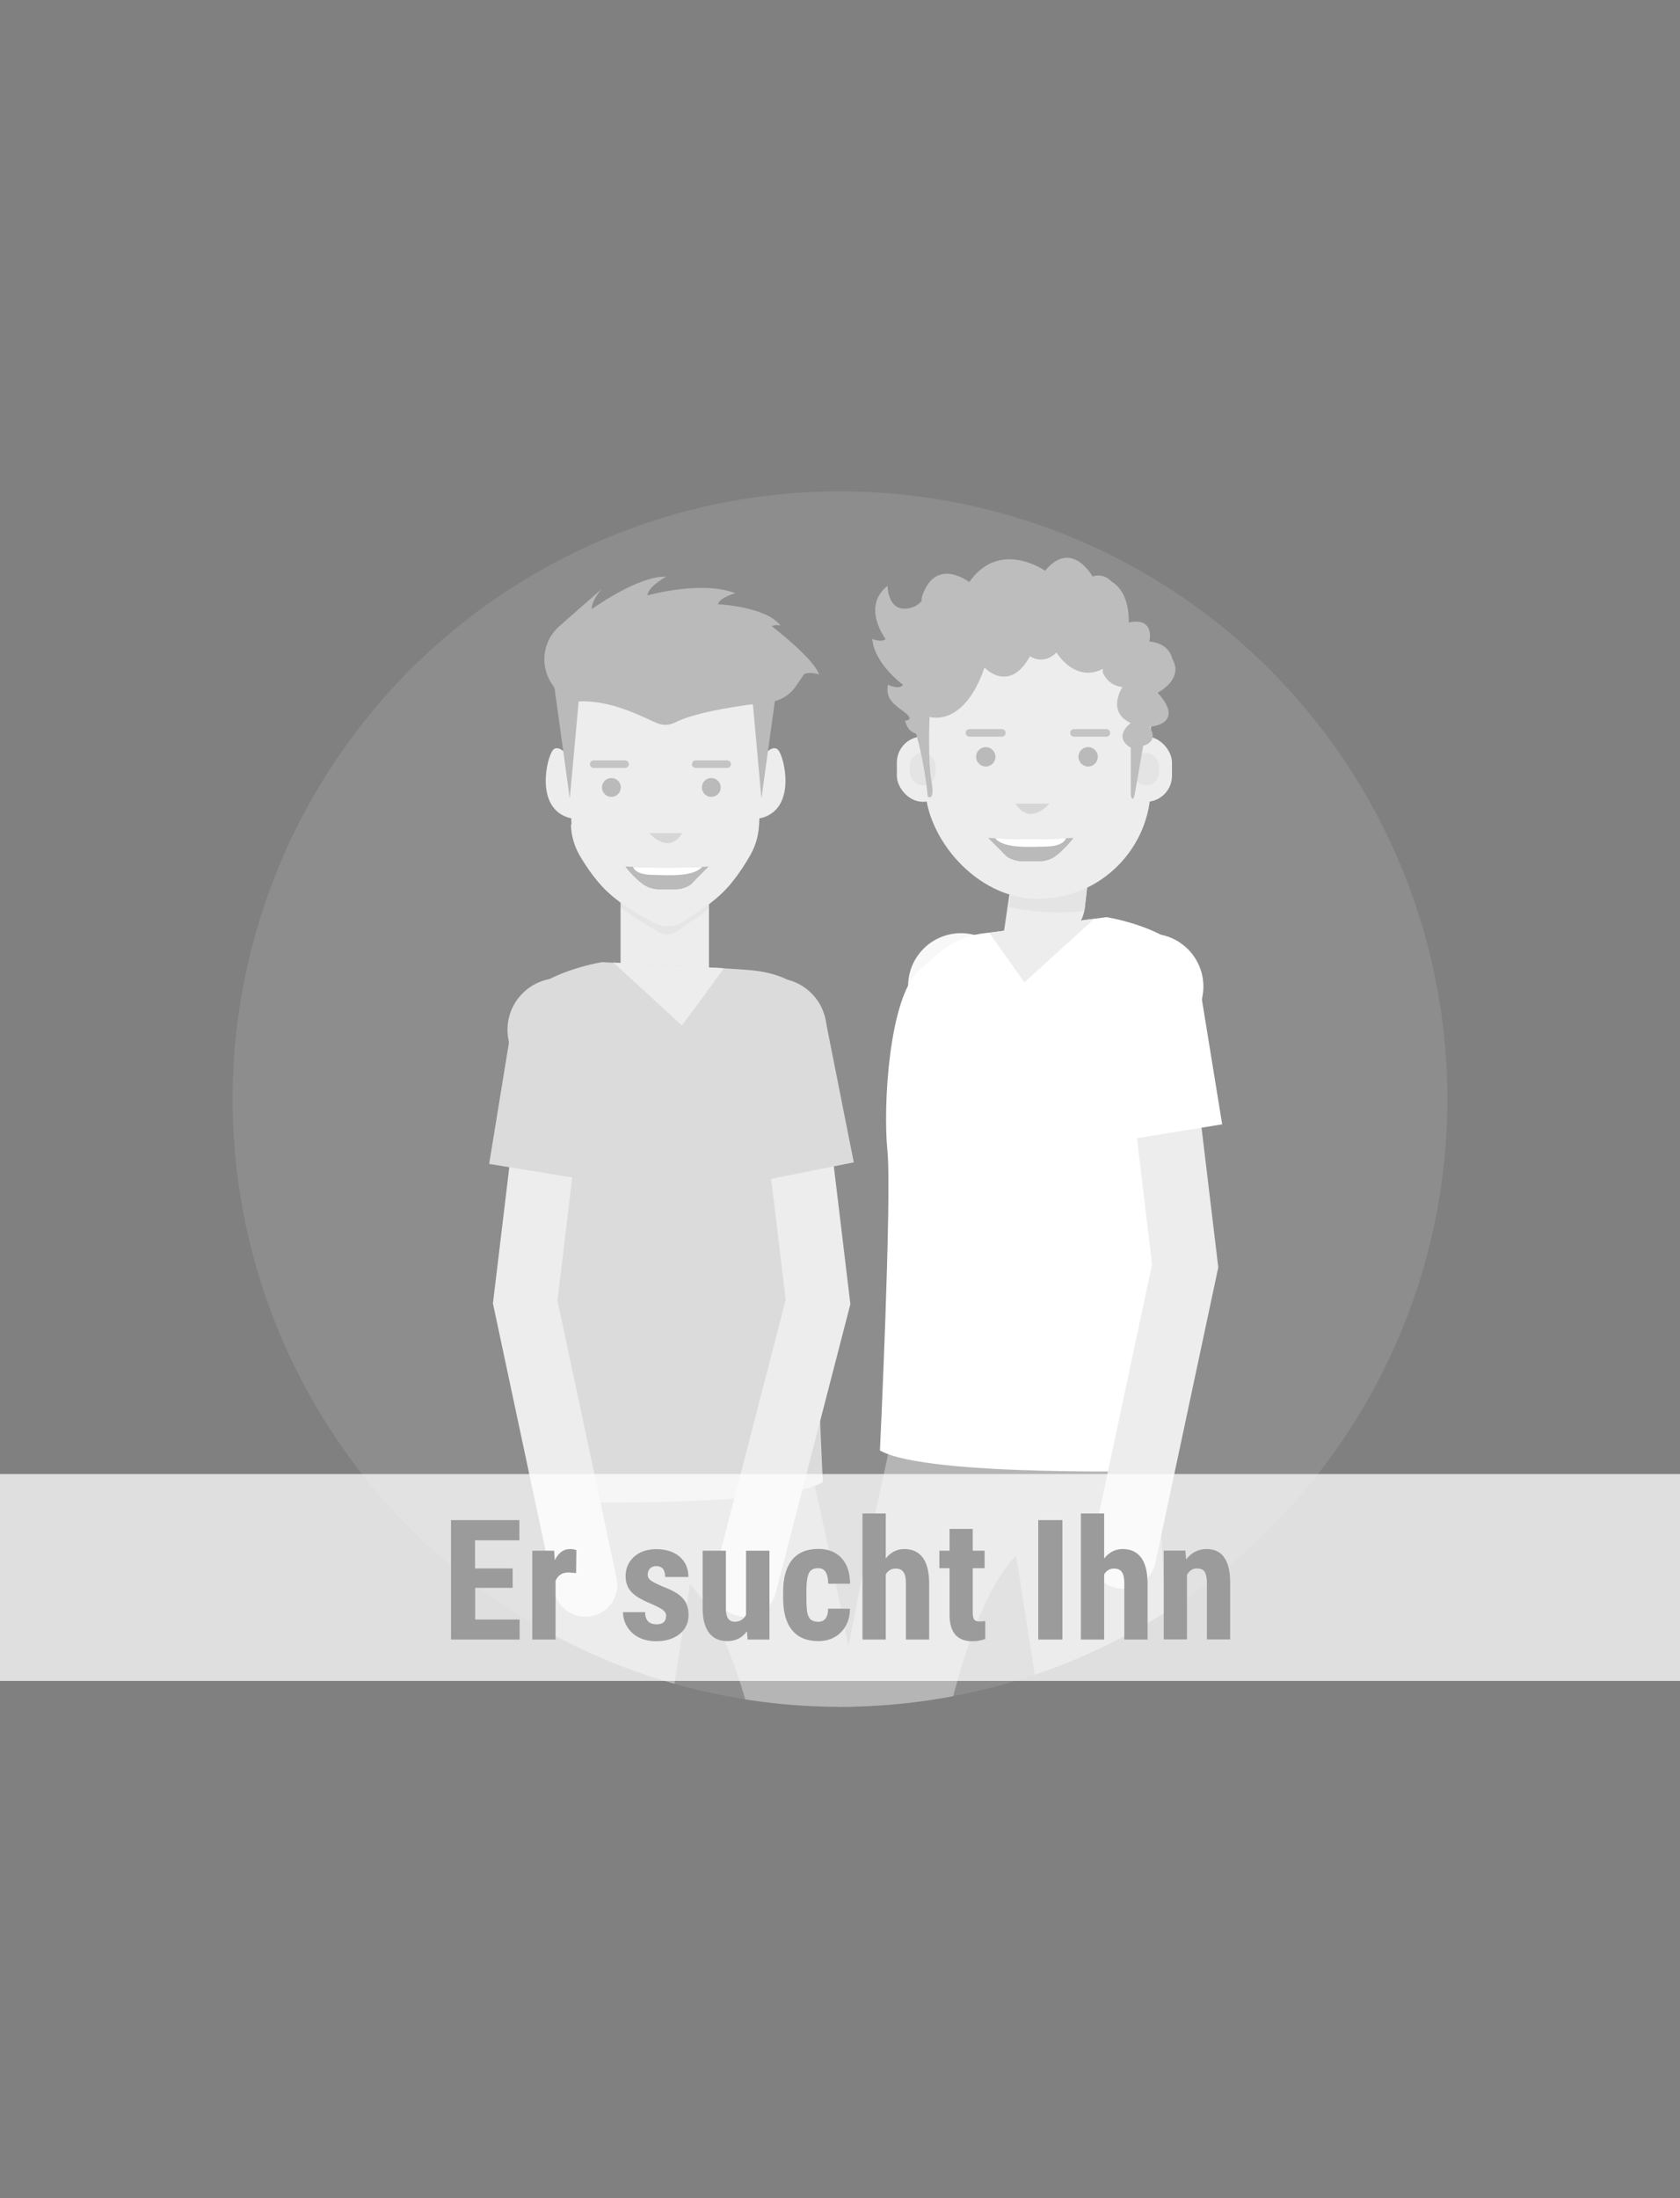 <?xml version="1.0" encoding="UTF-8"?>
<!--
  - $Id$
  -
  - This document contains trade secret data which is the property of
  - markt.de GmbH & Co KG. Information contained herein may not be used,
  - copied or disclosed in whole or part except as permitted by written
  - agreement from markt.de GmbH & Co KG.
  -
  - Copyright (C) 2025 markt.de GmbH & Co KG / Munich / Germany
  -->

<svg id="Ebene_2" xmlns="http://www.w3.org/2000/svg" version="1.1" xmlns:xlink="http://www.w3.org/1999/xlink" viewBox="0 0 130 170">
  <rect x="0" y="0" width="130" height="170" fill="#808080" stroke="none"/>
  <!-- Generator: Adobe Illustrator 29.3.1, SVG Export Plug-In . SVG Version: 2.1.0 Build 151)  -->
  <defs>
    <style>
      .st0 {
        stroke-width: .58px;
      }

      .st0, .st1 {
        stroke: #c4c4c4;
        stroke-linejoin: round;
      }

      .st0, .st1, .st2, .st3, .st4, .st5, .st6 {
        fill: none;
      }

      .st0, .st1, .st4, .st5 {
        stroke-linecap: round;
      }

      .st1 {
        stroke-width: .59px;
      }

      .st7 {
        fill: #aeacaa;
        opacity: .3;
      }

      .st8, .st9 {
        fill: #fff;
      }

      .st10 {
        fill: #9b9b9b;
      }

      .st11 {
        fill: #bababa;
      }

      .st12 {
        fill: #bdbdbd;
      }

      .st3 {
        stroke: #dbdbdb;
        stroke-width: 7.13px;
      }

      .st3, .st4, .st5, .st6 {
        stroke-miterlimit: 10;
      }

      .st9 {
        opacity: .75;
      }

      .st13 {
        fill: #dbdbdb;
      }

      .st14 {
        fill: #404040;
        opacity: .05;
      }

      .st4 {
        stroke-width: 4.93px;
      }

      .st4, .st5 {
        stroke: #ededed;
      }

      .st5 {
        stroke-width: 5.06px;
      }

      .st15 {
        fill: #e4e4e4;
      }

      .st16 {
        fill: #ededed;
      }

      .st17 {
        fill: #f8f8f8;
      }

      .st6 {
        stroke: #fff;
        stroke-width: 7.32px;
      }

      .st18 {
        fill: #c4c4c4;
        opacity: .56;
      }

      .st19 {
        clip-path: url(#clippath);
      }

      .st20 {
        fill: #b5b5b5;
      }
    </style>
    <clipPath id="clippath">
      <circle class="st2" cx="65" cy="85" r="47"/>
    </clipPath>
  </defs>
  <circle class="st7" cx="65" cy="85" r="47"/>
  <g class="st19">
    <g>
      <g>
        <path class="st20" d="M69.18,110.44s-4.79,20.96-5.48,29.86c0,0-.82,23.97-.96,26.03l6.53.07s1.42-37.88,9.36-46.1l7.37,47.18,6.35.15s-2.63-51.86-2.77-54.32c-.14-2.47,0-3.84-.41-6.99h-19.04s-.96,4.11-.96,4.11Z"/>
        <g>
          <circle class="st17" cx="74.36" cy="76.26" r="4.09"/>
          <path class="st8" d="M68.09,112.18s.93-19.63.58-23.19c-.36-3.57.15-11.79,2.39-13.87,2.24-2.08,3.16-2.8,5.69-3.01l8.87-1.18s6.37.98,7.2,4.57c.49,2.12-1.57,26.98-2.04,38.24,0,0-19.02.54-22.68-1.56Z"/>
          <g>
            <rect class="st16" x="86.66" y="56.96" width="4.03" height="5.05" rx="2.01" ry="2.01"/>
            <path class="st16" d="M77.55,72.96l3.28-.26c1.54.18,2.93-.93,3.11-2.47l1.11-9.68-5.58-.64-1.92,13.06Z"/>
            <path class="st15" d="M79.75,70.42c-.57-.07-1.13-.16-1.67-.26l1.19-8.77,5.04.58c.19.06.38.12.56.19l-.93,8.08c0,.07-.02.14-.04.21-1.27.14-2.68.15-4.15-.02Z"/>
            <rect class="st16" x="71.59" y="47.66" width="17.46" height="21.86" rx="8.73" ry="8.73"/>
            <path class="st18" d="M78.58,62.15c1.14,1.79,2.62,0,2.62,0h-2.62Z"/>
            <g>
              <path class="st11" d="M83.06,64.8c-1.03.06-2.14.09-3.33.09-1.16,0-2.25-.03-3.27-.09l1.43,1.43c.34.24.8.38,1.29.38h1.16c.48,0,.94-.13,1.28-.37.76-.53,1.47-1.44,1.43-1.44Z"/>
              <path class="st8" d="M82.49,64.83c-.05.14-.29.61-1.51.64-1.39.03-3.29.16-3.98-.64.86.04,1.77.06,2.73.06.97,0,1.89-.02,2.75-.06Z"/>
              <path class="st11" d="M82.14,65.82c-.16.15-.33.29-.51.42-.34.24-.8.37-1.28.37h-1.16c-.48,0-.95-.14-1.29-.38-.13-.13-.26-.26-.38-.38,2.37-.63,4.49-.06,4.62-.02Z"/>
            </g>
            <circle class="st11" cx="76.28" cy="58.53" r=".75"/>
            <circle class="st11" cx="84.2" cy="58.53" r=".75"/>
            <line class="st1" x1="77.52" y1="56.68" x2="75.02" y2="56.68"/>
            <line class="st1" x1="85.61" y1="56.68" x2="83.11" y2="56.68"/>
            <rect class="st15" x="87.67" y="58.22" width="2.01" height="2.52" rx="1.01" ry="1.01"/>
            <rect class="st16" x="69.4" y="56.96" width="4.03" height="5.05" rx="2.01" ry="2.01"/>
            <rect class="st15" x="70.4" y="58.22" width="2.01" height="2.52" rx="1.01" ry="1.01"/>
            <path class="st12" d="M69.85,52.94s-2.2-1.61-2.35-3.52c0,0,.73.29,1.03,0,0,0-1.91-2.49.15-4.11,0,0,0,1.91,1.47,1.76.55-.06.92-.3,1.16-.58l.02-.3c1.03-3.23,3.67-1.17,3.67-1.17,2.35-3.37,5.87-.88,5.87-.88,2.05-2.49,3.67.44,3.67.44,0,0,.01,0,.02,0,.88-.3,1.8.38,1.8,1.31v5.09c-2.74,2.63-4.61-.52-4.61-.52-1.03,1.03-2.05.29-2.05.29-1.61,2.93-3.52.88-3.52.88-1.61,4.69-4.25,3.81-4.25,3.81,0,0-.15,3.37.15,4.99.29,1.61-.29,1.17-.29,1.17-.22-2.28-.68-4.08-.9-4.86-.28-.07-.68-.29-.86-1.01,0,0,.88,0-.15-.73-1.03-.73-1.32-1.17-1.17-2.05,0,0,.88.44,1.17,0Z"/>
            <path class="st12" d="M85.34,52.03v-7.32c2.2.51,2,3.43,2,3.43,2.08-.44,1.6,1.47,1.6,1.47,1.6.15,1.76,1.32,1.76,1.32.96,1.61-1.12,2.64-1.12,2.64,2.24,2.49-.64,2.64-.64,2.64.8,1.17-.48,1.47-.48,1.47,0,0-.48,2.79-.64,3.67-.16.88-.32.15-.32.15v-3.67c-1.44-.88,0-1.91,0-1.91-1.92-.88-.64-2.79-.64-2.79-.85-.08-1.29-.61-1.52-1.1Z"/>
          </g>
          <path class="st16" d="M76.54,72.13c.07,0,.13-.01.2-.02l7.95-1.06-.08.07-5.34,4.85-2.73-3.84Z"/>
          <polyline class="st5" points="89.08 75.97 91.71 97.9 86.93 120.34"/>
          <line class="st6" x1="89.08" y1="75.97" x2="90.96" y2="87.54"/>
          <circle class="st8" cx="89.03" cy="76.3" r="4.09"/>
        </g>
      </g>
      <g>
        <path class="st20" d="M62.61,112.91s4.67,20.43,5.34,29.11c0,0,.8,23.37.93,25.37l-6.36.07s-1.38-36.93-9.13-44.94l-7.19,45.99-6.19.15s2.56-50.55,2.7-52.96c.13-2.4,0-3.74.4-6.81h18.56s.93,4.01.93,4.01Z"/>
        <g>
          <g>
            <rect class="st16" x="48.02" y="68.62" width="6.84" height="10.03"/>
            <path class="st14" d="M48.01,70.12c.62.6,2.12,1.44,2.89,1.93.2.13.43.2.67.2.01,0,.02,0,.03,0,.29.02.57-.07.82-.25.69-.5,1.98-1.31,2.44-1.78v-2.24h-6.84v2.14Z"/>
            <path class="st16" d="M44.18,63.77c.02.84.25,1.65.67,2.38.38.66.86,1.38,1.48,2.11,1.28,1.52,3.15,2.51,4.33,3.14.28.15.59.23.91.24.02,0,.03,0,.05,0,.39.02.78-.08,1.12-.29,1.1-.68,2.78-1.71,3.89-3.1.61-.76,1.09-1.51,1.47-2.19.37-.67.58-1.41.63-2.17.28-4.76.55-9.52.83-14.27h-15.75l.41,14.16Z"/>
            <path class="st18" d="M52.8,64.43c-1.11,1.74-2.55,0-2.55,0h2.55Z"/>
            <path class="st16" d="M44.07,58.6s-.83-1.16-1.3-.57c-.46.59-1.35,4.29,1.11,5.17,2.46.88.19-4.59.19-4.59Z"/>
            <path class="st16" d="M58.94,58.6s.83-1.16,1.3-.57c.46.59,1.35,4.29-1.11,5.17-2.46.88-.19-4.59-.19-4.59Z"/>
            <g>
              <path class="st11" d="M48.42,67.01c1.01.05,2.09.09,3.24.09,1.13,0,2.2-.03,3.18-.09l-1.4,1.4c-.33.24-.78.37-1.26.37h-1.13c-.47,0-.91-.13-1.25-.36-.74-.52-1.43-1.4-1.4-1.4Z"/>
              <path class="st8" d="M48.98,67.04c.05.14.29.6,1.47.62,1.35.03,3.21.16,3.88-.62-.84.04-1.73.06-2.67.06-.94,0-1.84-.02-2.68-.06Z"/>
              <path class="st11" d="M49.32,68.01c.16.14.33.28.5.4.33.23.78.36,1.25.36h1.13c.47,0,.92-.13,1.26-.37.12-.12.25-.25.37-.37-2.31-.61-4.38-.06-4.51-.02Z"/>
            </g>
            <circle class="st11" cx="55.04" cy="60.9" r=".73"/>
            <circle class="st11" cx="47.31" cy="60.9" r=".73"/>
            <path class="st11" d="M43.68,54.38l-1-1.52c-.93-1.42-.68-3.31.6-4.43l3.29-2.89s-.79.85-.78,1.57c0,0,3.58-2.59,5.75-2.51,0,0-1.4.77-1.44,1.45,0,0,4.17-1.19,6.81-.17,0,0-1.19.3-1.36.85,0,0,3.74.17,4.85,1.66,0,0-.38-.13-.68.04,0,0,3.28,2.51,3.66,3.74,0,0-.64-.26-1.15-.04l-.66.96c-.47.68-1.2,1.12-2.02,1.21-1.97.22-5.68.73-7.32,1.58-.45.23-.97.23-1.43.03-1.37-.6-4.23-2.16-7.12-1.52Z"/>
            <polygon class="st11" points="42.68 51.54 44.09 61.76 45.03 51.5 42.68 51.54"/>
            <polygon class="st11" points="60.33 51.54 58.92 61.76 57.99 51.5 60.33 51.54"/>
            <line class="st0" x1="53.83" y1="59.1" x2="56.27" y2="59.1"/>
            <line class="st0" x1="45.94" y1="59.1" x2="48.37" y2="59.1"/>
          </g>
          <path class="st13" d="M63.67,114.62s-.91-19.14-.56-22.61c.35-3.48,1.65-13.06-.54-15.09-2.18-2.03-4.33-1.85-6.8-2.05l-9.18-.46s-6.21.96-7.02,4.46c-.48,2.06,1.53,26.31,1.99,37.28,0,0,18.54.52,22.11-1.52Z"/>
          <path class="st16" d="M55.99,74.88l-8.53-.44,5.31,4.87s3.29-4.43,3.22-4.43Z"/>
          <g>
            <polyline class="st4" points="43.21 79.31 40.64 100.69 45.3 122.57"/>
            <line class="st3" x1="43.21" y1="79.31" x2="41.37" y2="90.59"/>
          </g>
          <g>
            <polyline class="st4" points="60.73 79.31 63.3 100.69 57.64 122.57"/>
            <line class="st3" x1="60.33" y1="79.31" x2="62.57" y2="90.59"/>
          </g>
          <circle class="st13" cx="59.97" cy="79.64" r="3.99"/>
          <circle class="st13" cx="43.26" cy="79.64" r="3.99"/>
        </g>
      </g>
    </g>
  </g>
  <rect class="st9" y="114" width="130" height="16"/>
  <g>
    <path class="st10" d="M39.68,122.8h-2.91v2.45h3.44v1.55h-5.31v-9.24h5.29v1.56h-3.43v2.18h2.91v1.5Z"/>
    <path class="st10" d="M44.59,121.66l-.6-.05c-.49,0-.82.22-1,.65v4.54h-1.8v-6.87h1.69l.05.74c.28-.58.67-.87,1.17-.87.2,0,.37.03.5.08l-.02,1.78Z"/>
    <path class="st10" d="M51.55,124.96c0-.15-.07-.29-.22-.42-.15-.13-.47-.3-.97-.52-.74-.3-1.25-.61-1.53-.93-.28-.32-.42-.72-.42-1.2,0-.6.22-1.1.65-1.49.43-.39,1.01-.59,1.72-.59.75,0,1.36.19,1.81.58.45.39.68.91.68,1.57h-1.8c0-.56-.23-.84-.7-.84-.19,0-.35.06-.47.18-.12.12-.18.28-.18.5,0,.15.07.29.2.4.14.12.46.28.96.5.73.27,1.25.57,1.55.9.3.33.45.76.45,1.29,0,.61-.23,1.11-.69,1.48-.46.37-1.07.56-1.82.56-.5,0-.95-.1-1.33-.29s-.69-.47-.9-.82c-.22-.35-.33-.73-.33-1.14h1.71c0,.31.08.55.22.7.14.16.36.24.68.24.48,0,.72-.22.72-.65Z"/>
    <path class="st10" d="M57.79,126.17c-.37.5-.87.75-1.5.75s-1.11-.22-1.43-.65-.49-1.07-.49-1.89v-4.45h1.8v4.49c0,.67.23,1,.67,1,.41,0,.71-.18.89-.53v-4.96h1.81v6.87h-1.69l-.05-.63Z"/>
    <path class="st10" d="M63.29,125.43c.52,0,.79-.34.79-1.02h1.69c0,.75-.24,1.35-.69,1.82-.45.46-1.04.69-1.75.69-.88,0-1.56-.27-2.02-.83-.47-.55-.7-1.36-.71-2.43v-.55c0-1.08.23-1.9.69-2.47.46-.57,1.14-.85,2.03-.85.76,0,1.35.23,1.79.7.44.47.66,1.13.67,1.99h-1.69c0-.38-.07-.68-.19-.89-.12-.21-.33-.31-.61-.31-.31,0-.54.11-.67.33s-.21.65-.22,1.29v.7c0,.56.03.95.08,1.17s.15.39.27.49c.13.1.31.16.54.16Z"/>
    <path class="st10" d="M68.54,120.53c.39-.49.87-.73,1.43-.73.63,0,1.1.22,1.43.66.33.44.49,1.1.5,1.97v4.37h-1.8v-4.35c0-.4-.06-.69-.19-.87-.12-.18-.33-.27-.61-.27-.33,0-.58.15-.76.45v5.04h-1.8v-9.75h1.8v3.49Z"/>
    <path class="st10" d="M75.27,118.24v1.69h.92v1.35h-.92v3.41c0,.27.04.46.11.56.07.1.22.15.43.15.17,0,.32-.01.43-.04v1.4c-.32.11-.65.17-1,.17-1.16,0-1.75-.67-1.76-2v-3.65h-.79v-1.35h.79v-1.69h1.8Z"/>
    <path class="st10" d="M82.21,126.8h-1.87v-9.24h1.87v9.24Z"/>
    <path class="st10" d="M85.44,120.53c.39-.49.87-.73,1.43-.73.63,0,1.1.22,1.43.66.33.44.49,1.1.5,1.97v4.37h-1.8v-4.35c0-.4-.06-.69-.19-.87-.12-.18-.33-.27-.61-.27-.33,0-.58.15-.76.45v5.04h-1.8v-9.75h1.8v3.49Z"/>
    <path class="st10" d="M91.73,119.93l.05.68c.41-.54.94-.81,1.59-.81,1.18,0,1.79.83,1.82,2.48v4.51h-1.8v-4.38c0-.39-.06-.67-.17-.85-.12-.18-.32-.26-.61-.26-.33,0-.58.17-.76.5v4.99h-1.8v-6.87h1.69Z"/>
  </g>
</svg>